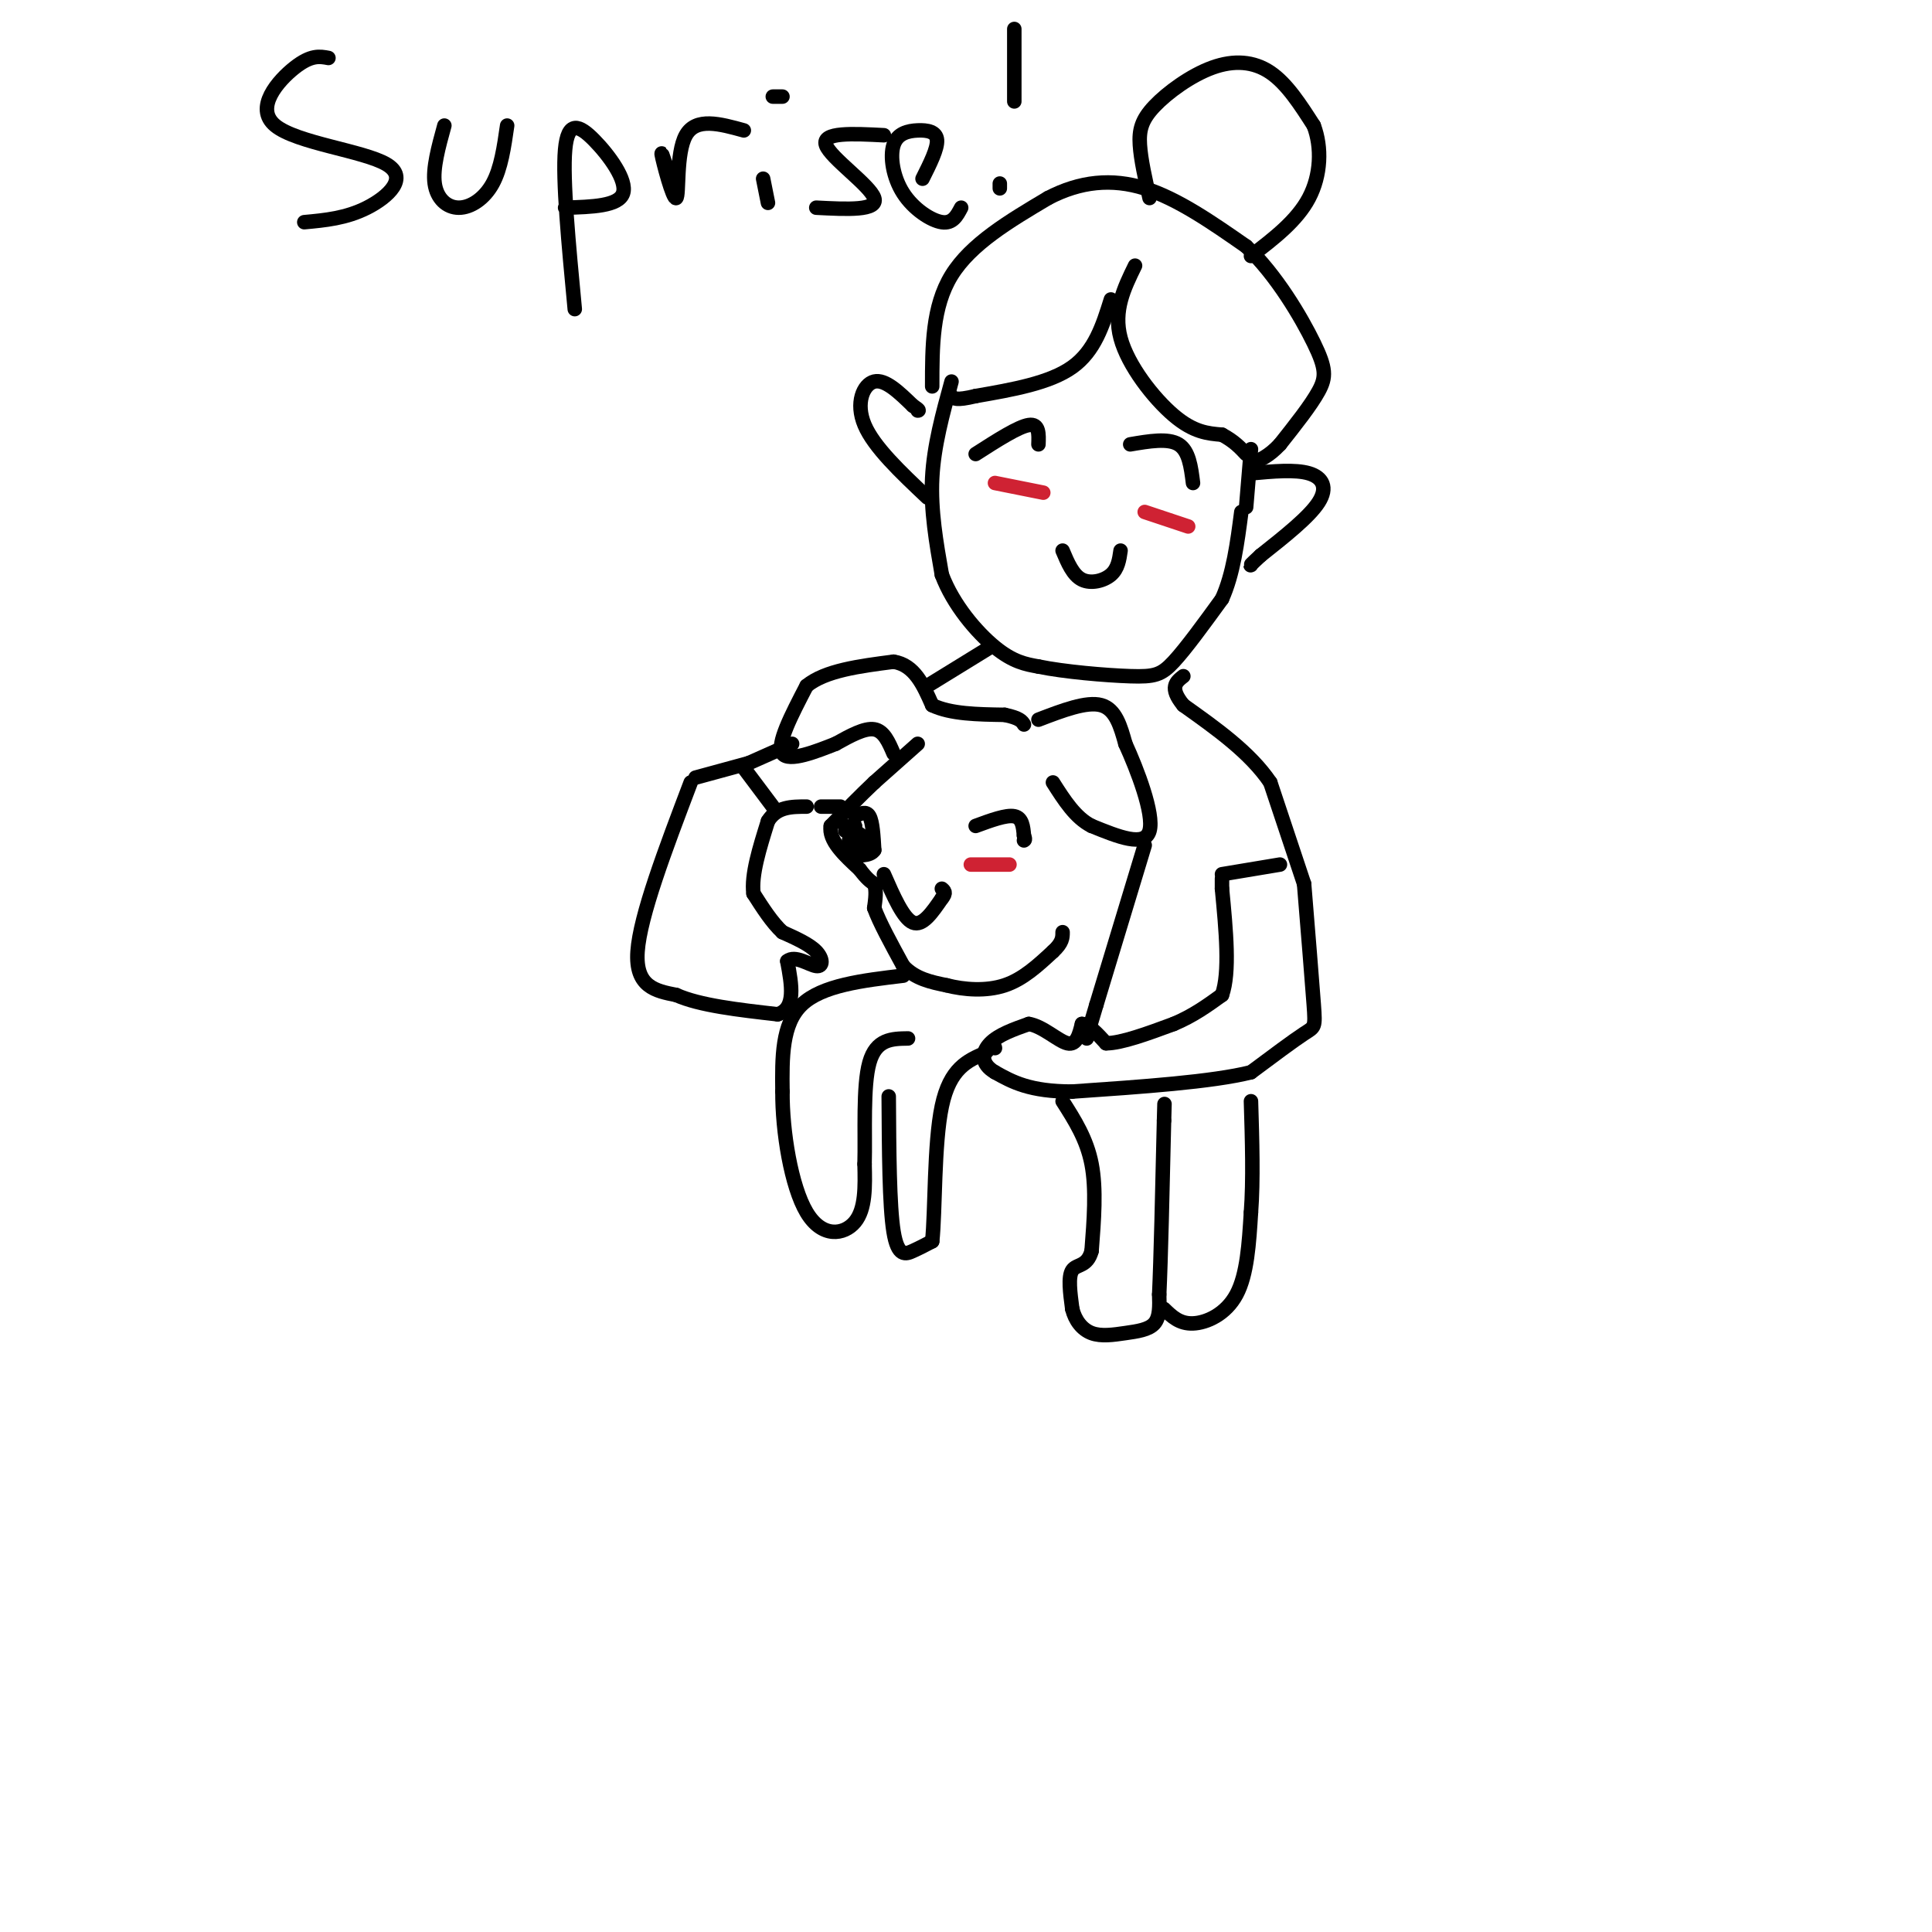 <svg viewBox='0 0 400 400' version='1.1' xmlns='http://www.w3.org/2000/svg' xmlns:xlink='http://www.w3.org/1999/xlink'><g fill='none' stroke='#000000' stroke-width='3' stroke-linecap='round' stroke-linejoin='round'><path d='M190,154c0.000,0.000 -9.000,8.000 -9,8'/><path d='M181,162c-3.000,2.833 -6.000,5.917 -9,9'/><path d='M172,171c-0.500,3.000 2.750,6.000 6,9'/><path d='M178,180c1.500,2.000 2.250,2.500 3,3'/><path d='M181,183c0.500,1.333 0.250,3.167 0,5'/><path d='M181,188c1.000,2.833 3.500,7.417 6,12'/><path d='M187,200c2.500,2.667 5.750,3.333 9,4'/><path d='M196,204c3.622,0.933 8.178,1.267 12,0c3.822,-1.267 6.911,-4.133 10,-7'/><path d='M218,197c2.000,-1.833 2.000,-2.917 2,-4'/><path d='M177,169c1.167,-0.583 2.333,-1.167 3,0c0.667,1.167 0.833,4.083 1,7'/><path d='M181,176c-0.833,1.333 -3.417,1.167 -6,1'/><path d='M175,171c2.044,1.067 4.089,2.133 4,3c-0.089,0.867 -2.311,1.533 -3,1c-0.689,-0.533 0.156,-2.267 1,-4'/><path d='M177,171c-0.167,-0.500 -1.083,0.250 -2,1'/><path d='M215,149c5.000,-1.917 10.000,-3.833 13,-3c3.000,0.833 4.000,4.417 5,8'/><path d='M233,154c2.422,5.289 5.978,14.511 5,18c-0.978,3.489 -6.489,1.244 -12,-1'/><path d='M226,171c-3.333,-1.667 -5.667,-5.333 -8,-9'/><path d='M185,156c-1.000,-2.333 -2.000,-4.667 -4,-5c-2.000,-0.333 -5.000,1.333 -8,3'/><path d='M173,154c-3.911,1.533 -9.689,3.867 -11,2c-1.311,-1.867 1.844,-7.933 5,-14'/><path d='M167,142c3.833,-3.167 10.917,-4.083 18,-5'/><path d='M185,137c4.333,0.667 6.167,4.833 8,9'/><path d='M193,146c3.833,1.833 9.417,1.917 15,2'/><path d='M208,148c3.167,0.667 3.583,1.333 4,2'/><path d='M187,202c-8.417,1.000 -16.833,2.000 -21,6c-4.167,4.000 -4.083,11.000 -4,18'/><path d='M162,226c-0.060,8.179 1.792,19.625 5,25c3.208,5.375 7.774,4.679 10,2c2.226,-2.679 2.113,-7.339 2,-12'/><path d='M179,241c0.178,-6.311 -0.378,-16.089 1,-21c1.378,-4.911 4.689,-4.956 8,-5'/><path d='M184,227c0.067,11.333 0.133,22.667 1,28c0.867,5.333 2.533,4.667 4,4c1.467,-0.667 2.733,-1.333 4,-2'/><path d='M193,257c0.667,-6.044 0.333,-20.156 2,-28c1.667,-7.844 5.333,-9.422 9,-11'/><path d='M204,218c1.833,-2.000 1.917,-1.500 2,-1'/><path d='M202,171c3.167,-1.167 6.333,-2.333 8,-2c1.667,0.333 1.833,2.167 2,4'/><path d='M212,173c0.333,0.833 0.167,0.917 0,1'/><path d='M270,183c0.822,10.067 1.644,20.133 2,25c0.356,4.867 0.244,4.533 -2,6c-2.244,1.467 -6.622,4.733 -11,8'/><path d='M259,222c-8.000,2.000 -22.500,3.000 -37,4'/><path d='M222,226c-8.833,0.000 -12.417,-2.000 -16,-4'/><path d='M206,222c-3.067,-1.778 -2.733,-4.222 -1,-6c1.733,-1.778 4.867,-2.889 8,-4'/><path d='M213,212c2.889,0.444 6.111,3.556 8,4c1.889,0.444 2.444,-1.778 3,-4'/><path d='M224,212c1.333,0.000 3.167,2.000 5,4'/><path d='M229,216c3.167,0.000 8.583,-2.000 14,-4'/><path d='M243,212c4.000,-1.667 7.000,-3.833 10,-6'/><path d='M253,206c1.667,-4.667 0.833,-13.333 0,-22'/><path d='M253,184c0.000,-3.667 0.000,-1.833 0,0'/><path d='M143,162c-5.250,13.833 -10.500,27.667 -11,35c-0.500,7.333 3.750,8.167 8,9'/><path d='M140,206c4.833,2.167 12.917,3.083 21,4'/><path d='M161,210c3.833,-1.167 2.917,-6.083 2,-11'/><path d='M163,199c1.583,-1.345 4.542,0.792 6,1c1.458,0.208 1.417,-1.512 0,-3c-1.417,-1.488 -4.208,-2.744 -7,-4'/><path d='M162,193c-2.167,-2.000 -4.083,-5.000 -6,-8'/><path d='M156,185c-0.500,-3.833 1.250,-9.417 3,-15'/><path d='M159,170c1.833,-3.000 4.917,-3.000 8,-3'/><path d='M144,161c0.000,0.000 11.000,-3.000 11,-3'/><path d='M197,79c-1.833,6.667 -3.667,13.333 -4,20c-0.333,6.667 0.833,13.333 2,20'/><path d='M195,119c2.356,6.267 7.244,11.933 11,15c3.756,3.067 6.378,3.533 9,4'/><path d='M215,138c5.274,1.095 13.958,1.833 19,2c5.042,0.167 6.440,-0.238 9,-3c2.560,-2.762 6.280,-7.881 10,-13'/><path d='M253,124c2.333,-5.167 3.167,-11.583 4,-18'/><path d='M270,183c0.000,0.000 -7.000,-21.000 -7,-21'/><path d='M263,162c-4.167,-6.167 -11.083,-11.083 -18,-16'/><path d='M245,146c-3.000,-3.667 -1.500,-4.833 0,-6'/><path d='M258,105c0.000,0.000 1.000,-12.000 1,-12'/><path d='M192,142c0.000,0.000 13.000,-8.000 13,-8'/><path d='M155,158c0.000,0.000 9.000,-4.000 9,-4'/><path d='M154,159c0.000,0.000 6.000,8.000 6,8'/><path d='M170,167c0.000,0.000 4.000,0.000 4,0'/><path d='M253,181c0.000,0.000 12.000,-2.000 12,-2'/><path d='M237,175c0.000,0.000 -10.000,33.000 -10,33'/><path d='M227,208c-2.000,6.667 -2.000,6.833 -2,7'/><path d='M220,228c2.500,3.917 5.000,7.833 6,13c1.000,5.167 0.500,11.583 0,18'/><path d='M226,259c-0.889,3.333 -3.111,2.667 -4,4c-0.889,1.333 -0.444,4.667 0,8'/><path d='M222,271c0.574,2.357 2.010,4.250 4,5c1.990,0.750 4.536,0.356 7,0c2.464,-0.356 4.847,-0.673 6,-2c1.153,-1.327 1.077,-3.663 1,-6'/><path d='M240,268c0.333,-7.000 0.667,-21.500 1,-36'/><path d='M241,232c0.167,-6.000 0.083,-3.000 0,0'/><path d='M241,271c1.600,1.556 3.200,3.111 6,3c2.800,-0.111 6.800,-1.889 9,-6c2.200,-4.111 2.600,-10.556 3,-17'/><path d='M259,251c0.500,-6.667 0.250,-14.833 0,-23'/><path d='M235,55c-2.267,4.644 -4.533,9.289 -3,15c1.533,5.711 6.867,12.489 11,16c4.133,3.511 7.067,3.756 10,4'/><path d='M253,90c2.500,1.333 3.750,2.667 5,4'/><path d='M230,62c-1.667,5.333 -3.333,10.667 -8,14c-4.667,3.333 -12.333,4.667 -20,6'/><path d='M202,82c-4.167,1.000 -4.583,0.500 -5,0'/><path d='M193,80c0.000,-8.250 0.000,-16.500 4,-23c4.000,-6.500 12.000,-11.250 20,-16'/><path d='M217,41c6.622,-3.467 13.178,-4.133 20,-2c6.822,2.133 13.911,7.067 21,12'/><path d='M258,51c6.262,5.917 11.417,14.708 14,20c2.583,5.292 2.595,7.083 1,10c-1.595,2.917 -4.798,6.958 -8,11'/><path d='M265,92c-2.333,2.500 -4.167,3.250 -6,4'/><path d='M238,41c-0.903,-3.976 -1.805,-7.952 -2,-11c-0.195,-3.048 0.319,-5.167 3,-8c2.681,-2.833 7.530,-6.378 12,-8c4.470,-1.622 8.563,-1.321 12,1c3.437,2.321 6.219,6.660 9,11'/><path d='M272,26c1.711,4.511 1.489,10.289 -1,15c-2.489,4.711 -7.244,8.356 -12,12'/><path d='M259,98c4.578,-0.422 9.156,-0.844 12,0c2.844,0.844 3.956,2.956 2,6c-1.956,3.044 -6.978,7.022 -12,11'/><path d='M261,115c-2.333,2.167 -2.167,2.083 -2,2'/><path d='M192,103c-5.533,-5.222 -11.067,-10.444 -13,-15c-1.933,-4.556 -0.267,-8.444 2,-9c2.267,-0.556 5.133,2.222 8,5'/><path d='M189,84c1.500,1.000 1.250,1.000 1,1'/><path d='M234,92c3.917,-0.667 7.833,-1.333 10,0c2.167,1.333 2.583,4.667 3,8'/><path d='M202,94c4.417,-2.833 8.833,-5.667 11,-6c2.167,-0.333 2.083,1.833 2,4'/><path d='M220,114c1.067,2.533 2.133,5.067 4,6c1.867,0.933 4.533,0.267 6,-1c1.467,-1.267 1.733,-3.133 2,-5'/><path d='M68,12c-1.797,-0.338 -3.595,-0.676 -7,2c-3.405,2.676 -8.418,8.367 -4,12c4.418,3.633 18.266,5.209 23,8c4.734,2.791 0.352,6.797 -4,9c-4.352,2.203 -8.676,2.601 -13,3'/><path d='M92,26c-1.220,4.429 -2.440,8.857 -2,12c0.440,3.143 2.542,5.000 5,5c2.458,0.000 5.274,-1.857 7,-5c1.726,-3.143 2.363,-7.571 3,-12'/><path d='M119,64c-1.274,-13.411 -2.548,-26.821 -2,-33c0.548,-6.179 2.917,-5.125 6,-2c3.083,3.125 6.881,8.321 6,11c-0.881,2.679 -6.440,2.839 -12,3'/><path d='M140,41c-1.619,-5.202 -3.238,-10.405 -3,-9c0.238,1.405 2.333,9.417 3,9c0.667,-0.417 -0.095,-9.262 2,-13c2.095,-3.738 7.048,-2.369 12,-1'/><path d='M159,42c0.000,0.000 -1.000,-5.000 -1,-5'/><path d='M160,20c0.000,0.000 2.000,0.000 2,0'/><path d='M169,43c6.444,0.333 12.889,0.667 12,-2c-0.889,-2.667 -9.111,-8.333 -10,-11c-0.889,-2.667 5.556,-2.333 12,-2'/><path d='M191,37c1.568,-3.131 3.137,-6.262 3,-8c-0.137,-1.738 -1.979,-2.085 -4,-2c-2.021,0.085 -4.222,0.600 -5,3c-0.778,2.400 -0.132,6.685 2,10c2.132,3.315 5.752,5.662 8,6c2.248,0.338 3.124,-1.331 4,-3'/><path d='M210,6c0.000,0.000 0.000,15.000 0,15'/><path d='M207,39c0.000,0.000 0.000,-1.000 0,-1'/><path d='M183,181c2.000,4.583 4.000,9.167 6,10c2.000,0.833 4.000,-2.083 6,-5'/><path d='M195,186c1.000,-1.167 0.500,-1.583 0,-2'/></g>
<g fill='none' stroke='#cf2233' stroke-width='3' stroke-linecap='round' stroke-linejoin='round'><path d='M201,179c0.000,0.000 8.000,0.000 8,0'/><path d='M206,100c0.000,0.000 10.000,2.000 10,2'/><path d='M237,106c0.000,0.000 9.000,3.000 9,3'/></g>
</svg>
